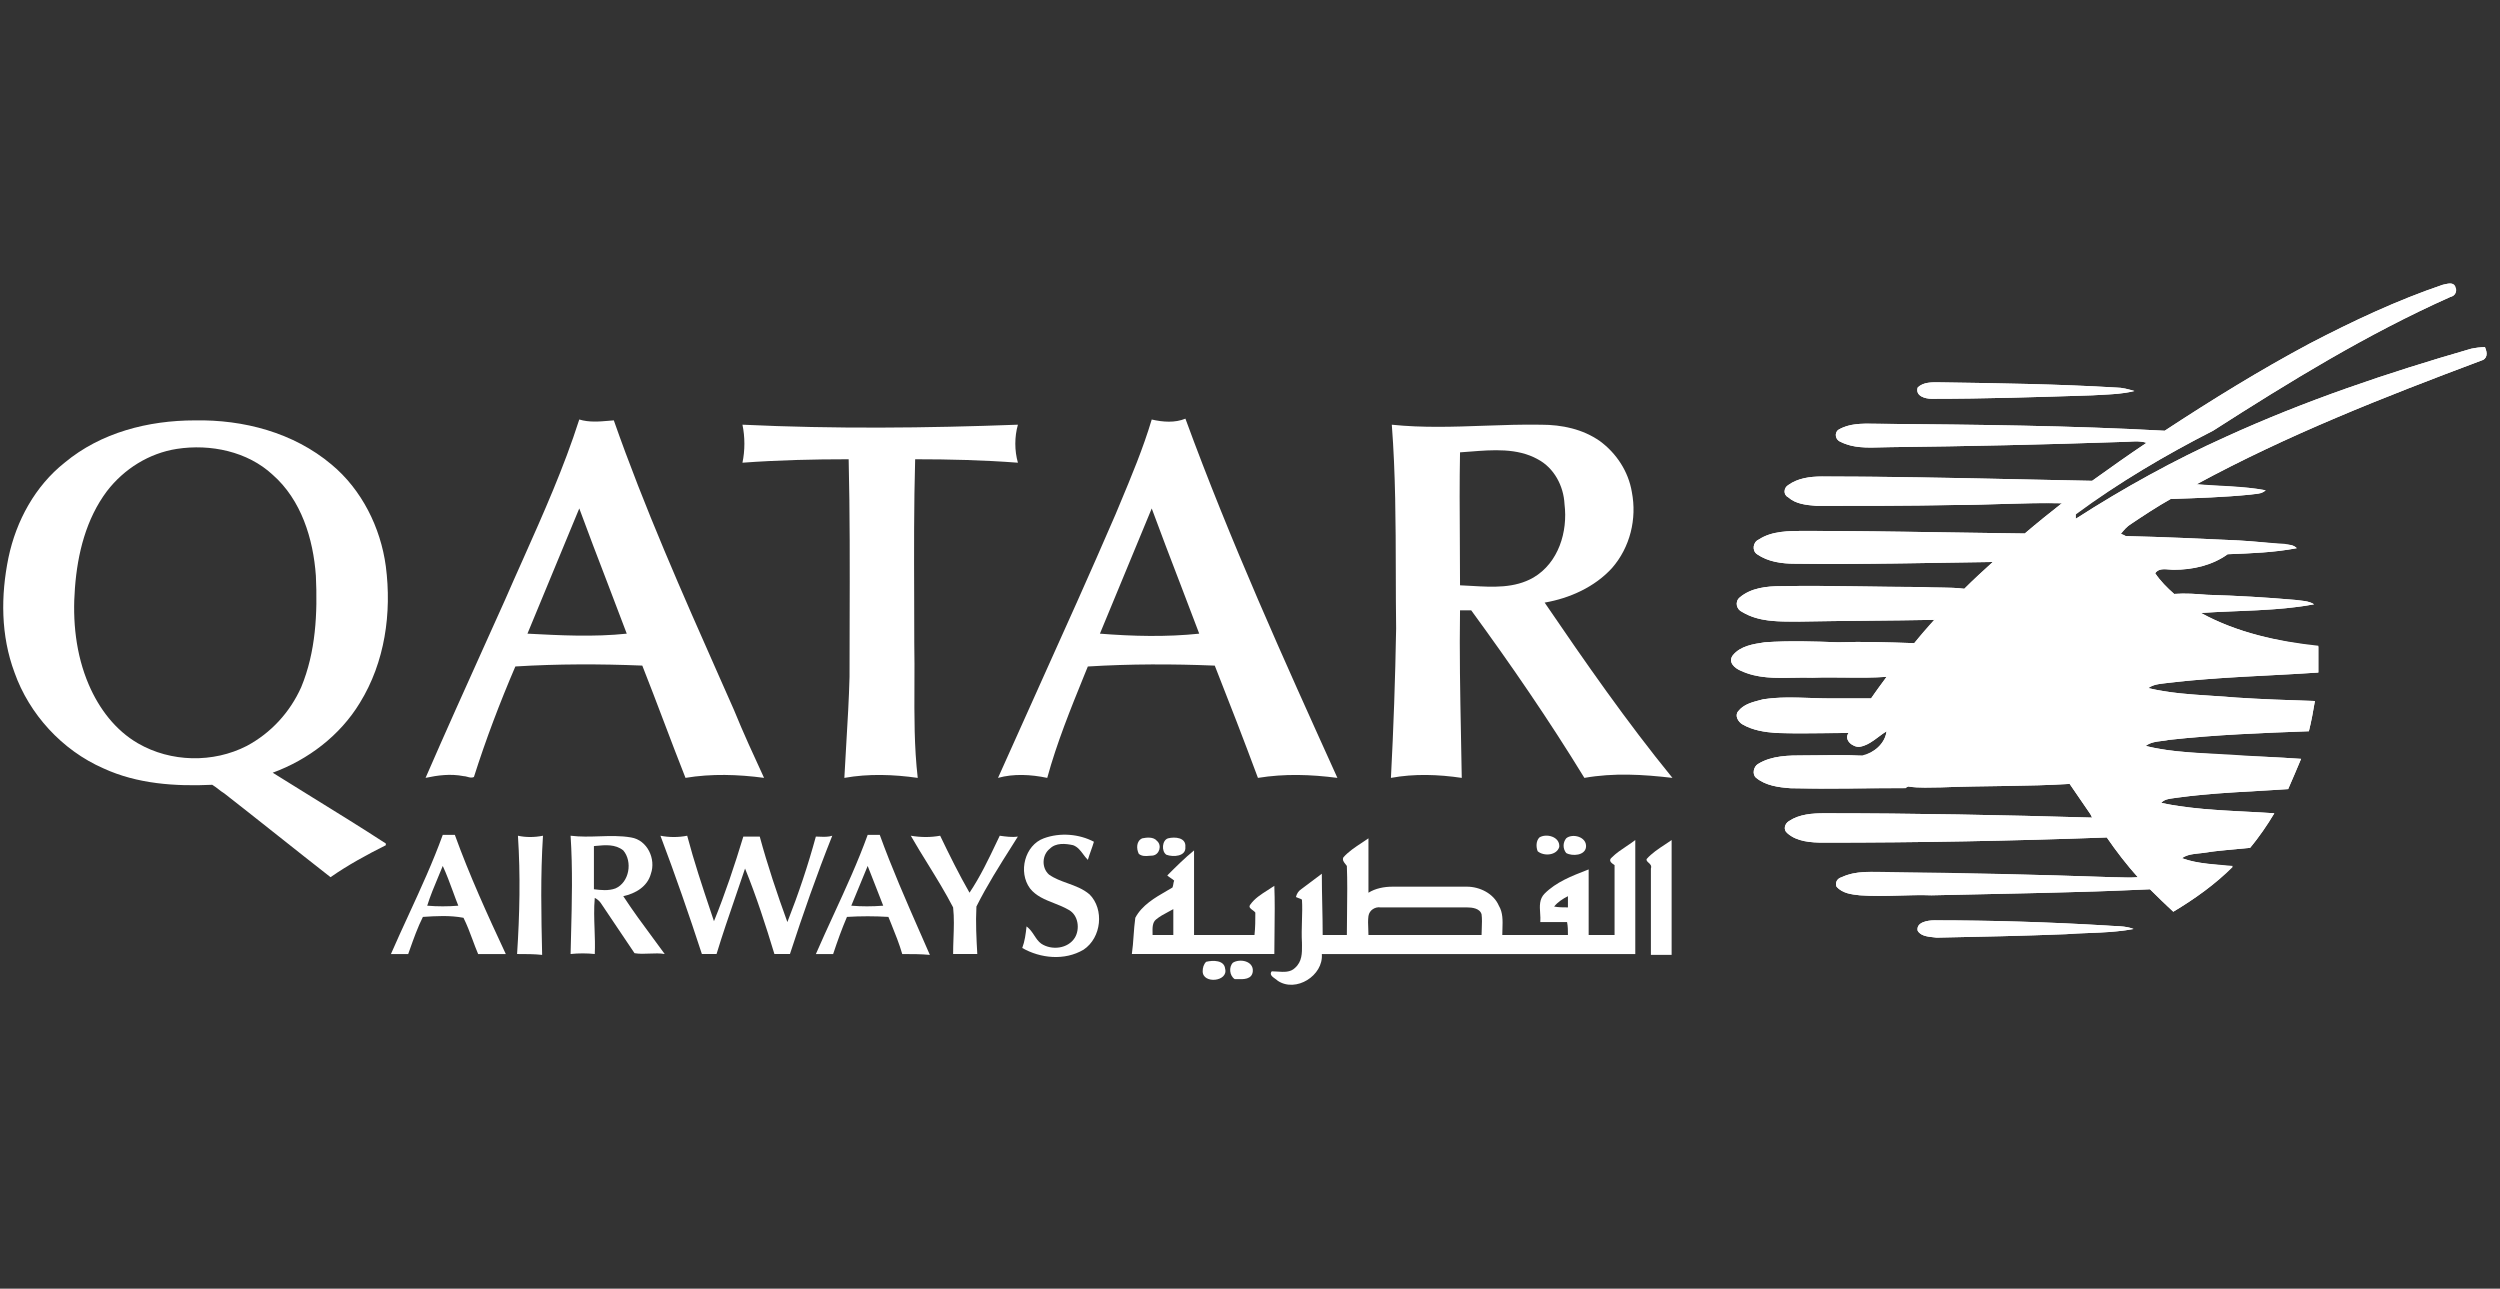 <svg width="97" height="50" viewBox="0 0 97 50" fill="none" xmlns="http://www.w3.org/2000/svg">
<rect x="0" y="0" width="97" height="50" fill="#333333" stroke="none"/>
<path fill-rule="evenodd" clip-rule="evenodd" d="M43.438 19.584C43.385 19.711 43.332 19.837 43.28 19.963C42.308 22.216 41.292 24.47 40.28 26.714L40.28 26.715C39.758 27.873 39.237 29.029 38.723 30.182C39.326 30.014 39.996 30.048 40.633 30.182C41.001 28.832 41.537 27.512 42.062 26.218L42.208 25.86C43.849 25.759 45.491 25.759 47.133 25.826C47.703 27.267 48.272 28.741 48.808 30.182C49.847 30.014 50.852 30.048 51.891 30.182C49.813 25.592 47.736 21.001 45.994 16.244C45.592 16.411 45.123 16.378 44.687 16.277C44.357 17.388 43.892 18.498 43.438 19.584ZM46.53 24.586C45.257 24.72 43.95 24.687 42.677 24.586C43.012 23.782 43.347 22.97 43.682 22.157C44.017 21.345 44.352 20.532 44.687 19.728C45.037 20.681 45.399 21.623 45.758 22.56L45.759 22.561C46.018 23.238 46.277 23.912 46.53 24.586Z" fill="white"/>
<path fill-rule="evenodd" clip-rule="evenodd" d="M20.287 21.713C21.082 19.929 21.879 18.143 22.476 16.276C22.853 16.393 23.255 16.358 23.639 16.325C23.698 16.32 23.757 16.314 23.816 16.31C25.009 19.712 26.469 23.009 27.934 26.317L27.936 26.32L27.936 26.321C28.115 26.725 28.294 27.13 28.473 27.534C28.841 28.439 29.243 29.31 29.645 30.181C28.64 30.047 27.602 30.014 26.597 30.181C26.312 29.461 26.035 28.732 25.759 28.003C25.483 27.274 25.206 26.546 24.921 25.825C23.28 25.758 21.638 25.758 19.996 25.859C19.393 27.266 18.857 28.673 18.388 30.148C18.304 30.189 18.22 30.166 18.137 30.142C18.086 30.128 18.036 30.114 17.986 30.114C17.483 30.014 16.981 30.081 16.512 30.181C17.279 28.417 18.065 26.673 18.856 24.918C19.102 24.373 19.348 23.827 19.594 23.279C19.821 22.756 20.054 22.234 20.287 21.713ZM20.465 24.586C21.738 24.653 23.045 24.72 24.318 24.586C24.065 23.911 23.806 23.236 23.547 22.559C23.187 21.622 22.826 20.68 22.476 19.727C22.14 20.532 21.805 21.344 21.47 22.157C21.135 22.969 20.8 23.782 20.465 24.586Z" fill="white"/>
<path fill-rule="evenodd" clip-rule="evenodd" d="M2.506 17.953C3.913 16.78 5.756 16.311 7.565 16.311C9.441 16.277 11.385 16.78 12.859 18.02C14.032 18.991 14.769 20.466 14.97 21.973C15.204 23.783 14.936 25.692 13.965 27.267C13.194 28.54 11.954 29.478 10.581 29.981C11.093 30.303 11.615 30.625 12.138 30.948C13.086 31.534 14.042 32.124 14.97 32.728V32.795C14.233 33.164 13.495 33.566 12.825 34.035C12.139 33.499 11.452 32.955 10.765 32.41C10.078 31.866 9.391 31.321 8.704 30.785C8.621 30.735 8.545 30.676 8.47 30.617C8.394 30.559 8.319 30.5 8.235 30.45C6.795 30.517 5.32 30.416 4.014 29.813C2.405 29.11 1.132 27.703 0.563 26.094C0.027 24.654 0.027 23.113 0.328 21.638C0.63 20.198 1.367 18.857 2.506 17.953ZM6.862 17.417C5.789 17.584 4.818 18.187 4.148 19.058C3.344 20.131 3.008 21.471 2.908 22.811C2.807 24.084 2.941 25.391 3.444 26.564C3.846 27.502 4.483 28.339 5.354 28.842C6.627 29.579 8.269 29.612 9.575 28.942C10.514 28.44 11.251 27.636 11.686 26.664C12.256 25.29 12.323 23.783 12.256 22.342C12.155 20.901 11.686 19.393 10.581 18.422C9.609 17.517 8.168 17.216 6.862 17.417Z" fill="white"/>
<path d="M28.807 16.478C32.358 16.646 35.91 16.612 39.495 16.478C39.361 16.948 39.361 17.484 39.495 17.953C38.155 17.852 36.848 17.819 35.508 17.819C35.458 19.603 35.464 21.387 35.47 23.171C35.472 23.766 35.474 24.36 35.474 24.955C35.485 25.491 35.482 26.027 35.48 26.563C35.475 27.77 35.469 28.976 35.608 30.182C34.67 30.048 33.699 30.014 32.761 30.182C32.783 29.746 32.809 29.311 32.835 28.875C32.887 28.004 32.939 27.133 32.962 26.262C32.962 25.558 32.964 24.855 32.966 24.151C32.972 22.04 32.978 19.929 32.928 17.819C31.554 17.819 30.181 17.852 28.807 17.953C28.907 17.484 28.907 16.948 28.807 16.478Z" fill="white"/>
<path fill-rule="evenodd" clip-rule="evenodd" d="M57.586 16.518C56.394 16.561 55.204 16.603 54.002 16.479C54.148 18.379 54.153 20.297 54.157 22.22V22.221C54.159 22.942 54.16 23.664 54.17 24.386C54.136 26.329 54.069 28.272 53.968 30.182C54.873 30.014 55.811 30.048 56.716 30.182C56.708 29.632 56.697 29.085 56.686 28.538C56.655 26.919 56.624 25.31 56.649 23.682H57.084C58.626 25.793 60.1 27.937 61.474 30.182C62.613 29.981 63.752 30.048 64.891 30.182C63.115 28.004 61.507 25.692 59.932 23.381C60.904 23.213 61.876 22.777 62.546 22.04C63.249 21.236 63.517 20.131 63.316 19.092C63.182 18.288 62.713 17.584 62.077 17.115C61.407 16.646 60.602 16.479 59.798 16.479C59.057 16.466 58.321 16.492 57.586 16.518ZM56.642 21.004C56.634 19.861 56.627 18.713 56.649 17.551C56.774 17.542 56.9 17.532 57.027 17.523C57.925 17.452 58.872 17.378 59.664 17.819C60.301 18.154 60.669 18.857 60.703 19.561C60.837 20.633 60.468 21.839 59.497 22.409C58.767 22.83 57.92 22.781 57.113 22.734C56.957 22.725 56.801 22.716 56.649 22.71C56.649 22.143 56.645 21.575 56.642 21.006L56.642 21.004Z" fill="white"/>
<path d="M44.32 32.527C44.488 32.493 44.756 32.46 44.89 32.627C45.091 32.795 44.99 33.163 44.722 33.197C44.681 33.197 44.639 33.201 44.595 33.205C44.459 33.218 44.313 33.231 44.186 33.13C44.086 32.929 44.086 32.627 44.32 32.527Z" fill="white"/>
<path d="M45.992 32.862C46.026 32.494 45.59 32.46 45.322 32.527C45.088 32.594 45.054 33.03 45.255 33.164C45.523 33.264 46.026 33.231 45.992 32.862Z" fill="white"/>
<path d="M59.729 32.493C59.997 32.326 60.533 32.46 60.5 32.862C60.399 33.197 59.897 33.23 59.662 33.029C59.595 32.862 59.595 32.627 59.729 32.493Z" fill="white"/>
<path d="M61.538 32.862C61.572 32.46 61.002 32.326 60.768 32.527C60.634 32.695 60.634 32.929 60.768 33.097C61.002 33.231 61.505 33.197 61.538 32.862Z" fill="white"/>
<path fill-rule="evenodd" clip-rule="evenodd" d="M52.124 33.264C52.325 33.038 52.583 32.868 52.841 32.699C52.926 32.642 53.012 32.586 53.096 32.527V34.638C53.364 34.47 53.699 34.403 54.034 34.403H56.916C57.418 34.403 57.954 34.671 58.155 35.14C58.316 35.408 58.305 35.718 58.295 36.037C58.292 36.117 58.289 36.199 58.289 36.279H60.836C60.836 36.112 60.836 35.944 60.802 35.777H59.764C59.773 35.667 59.766 35.55 59.758 35.433C59.739 35.16 59.72 34.883 59.931 34.671C60.381 34.222 60.984 33.988 61.564 33.763L61.64 33.733V36.279H62.645V33.566L62.632 33.557C62.531 33.49 62.384 33.393 62.544 33.264C62.71 33.098 62.902 32.971 63.095 32.842C63.214 32.763 63.334 32.683 63.449 32.594V37.017H51.287C51.354 37.854 50.282 38.524 49.578 38.055C49.553 38.03 49.517 38.005 49.479 37.978C49.368 37.9 49.243 37.812 49.343 37.687C49.412 37.687 49.484 37.692 49.557 37.697C49.806 37.715 50.067 37.734 50.248 37.553C50.522 37.309 50.52 36.982 50.517 36.673L50.516 36.621L50.516 36.581C50.499 36.295 50.508 36.009 50.516 35.727C50.525 35.447 50.533 35.172 50.516 34.906C50.496 34.886 50.44 34.866 50.383 34.846C50.346 34.832 50.308 34.819 50.282 34.805C50.315 34.671 50.382 34.571 50.483 34.504L51.287 33.901C51.287 34.303 51.295 34.696 51.303 35.09C51.312 35.484 51.32 35.877 51.32 36.279H52.258C52.258 35.978 52.262 35.677 52.266 35.377V35.373C52.273 34.774 52.281 34.179 52.258 33.599C52.243 33.576 52.225 33.554 52.206 33.531C52.141 33.451 52.073 33.368 52.124 33.264ZM60.3 35.174C60.467 35.207 60.668 35.207 60.836 35.207V34.772C60.635 34.872 60.434 35.006 60.3 35.174ZM53.096 35.542C53.074 35.7 53.081 35.873 53.089 36.04C53.092 36.122 53.096 36.203 53.096 36.279H57.485C57.485 36.19 57.489 36.101 57.493 36.011C57.5 35.833 57.508 35.654 57.485 35.475C57.418 35.241 57.117 35.207 56.916 35.207H53.565C53.364 35.174 53.13 35.308 53.096 35.542Z" fill="white"/>
<path d="M64.604 32.766C64.346 32.935 64.089 33.105 63.888 33.331C63.873 33.39 63.917 33.43 63.965 33.473C64.026 33.527 64.093 33.587 64.055 33.7V37.05H64.859V32.594C64.776 32.653 64.69 32.709 64.604 32.766Z" fill="white"/>
<path fill-rule="evenodd" clip-rule="evenodd" d="M45.29 33.967C45.625 33.632 45.96 33.297 46.329 32.996V36.279H48.674C48.707 35.977 48.707 35.709 48.707 35.408C48.685 35.374 48.644 35.345 48.603 35.315C48.521 35.255 48.439 35.196 48.506 35.106C48.68 34.858 48.928 34.702 49.18 34.542C49.269 34.486 49.358 34.43 49.444 34.369C49.467 34.951 49.459 35.548 49.452 36.139C49.448 36.433 49.444 36.727 49.444 37.016H43.916C43.95 36.782 43.967 36.547 43.983 36.313C44 36.078 44.017 35.843 44.05 35.609C44.309 35.121 44.812 34.83 45.267 34.567C45.344 34.523 45.419 34.48 45.491 34.436C45.508 34.403 45.516 34.352 45.525 34.302C45.533 34.252 45.541 34.202 45.558 34.168C45.525 34.135 45.474 34.101 45.424 34.068C45.374 34.034 45.323 34.001 45.29 33.967ZM44.854 35.676C44.71 35.791 44.715 36.006 44.719 36.192C44.72 36.222 44.72 36.251 44.72 36.279H45.525V35.274C45.458 35.312 45.392 35.347 45.326 35.382C45.16 35.47 44.998 35.556 44.854 35.676Z" fill="white"/>
<path d="M47.535 37.586C47.502 37.251 47.066 37.251 46.798 37.318C46.698 37.419 46.664 37.553 46.664 37.687C46.664 38.189 47.669 38.089 47.535 37.586Z" fill="white"/>
<path d="M47.838 37.352C48.106 37.184 48.642 37.285 48.609 37.687C48.579 38.009 48.242 37.998 48.002 37.991C47.967 37.99 47.934 37.989 47.905 37.989C47.704 37.855 47.671 37.52 47.838 37.352Z" fill="white"/>
<path fill-rule="evenodd" clip-rule="evenodd" d="M17.648 32.393H17.179C16.799 33.443 16.33 34.463 15.861 35.483C15.626 35.993 15.392 36.503 15.168 37.017H15.838C15.86 36.956 15.882 36.894 15.904 36.831C16.051 36.417 16.204 35.984 16.408 35.576C16.911 35.543 17.447 35.509 17.983 35.61C18.123 35.891 18.228 36.172 18.333 36.454C18.402 36.642 18.472 36.829 18.552 37.017H19.625C18.921 35.509 18.217 33.968 17.648 32.393ZM16.996 34.041C17.058 33.893 17.12 33.746 17.179 33.599C17.327 33.918 17.449 34.25 17.57 34.578C17.639 34.768 17.708 34.956 17.782 35.141C17.38 35.174 16.978 35.174 16.576 35.141C16.694 34.761 16.846 34.399 16.996 34.041Z" fill="white"/>
<path fill-rule="evenodd" clip-rule="evenodd" d="M33.666 32.393H34.135C34.6 33.678 35.154 34.941 35.706 36.2L35.707 36.202L35.709 36.205C35.833 36.487 35.956 36.769 36.079 37.05C35.743 37.017 35.375 37.017 35.007 37.017C34.895 36.627 34.737 36.236 34.572 35.827C34.538 35.744 34.504 35.661 34.47 35.576C33.934 35.543 33.398 35.543 32.862 35.576C32.661 36.045 32.493 36.514 32.326 37.017H31.656C31.879 36.503 32.114 35.993 32.348 35.483C32.817 34.463 33.286 33.443 33.666 32.393ZM33.666 33.599C33.566 33.851 33.457 34.11 33.348 34.37C33.239 34.63 33.13 34.889 33.03 35.141C33.432 35.174 33.834 35.174 34.269 35.141C34.169 34.889 34.068 34.63 33.968 34.37C33.867 34.11 33.767 33.851 33.666 33.599Z" fill="white"/>
<path d="M42.444 32.66C41.874 32.359 41.137 32.292 40.5 32.526C39.763 32.794 39.495 33.833 39.964 34.47C40.2 34.769 40.544 34.905 40.893 35.042C41.091 35.12 41.29 35.198 41.472 35.307C41.84 35.508 41.907 36.044 41.706 36.38C41.438 36.815 40.802 36.882 40.4 36.614C40.285 36.532 40.211 36.418 40.133 36.3C40.052 36.176 39.967 36.047 39.83 35.944C39.797 36.245 39.763 36.514 39.663 36.782C40.366 37.184 41.304 37.284 42.041 36.849C42.745 36.38 42.846 35.274 42.276 34.704C42.022 34.486 41.718 34.377 41.418 34.268C41.166 34.177 40.916 34.087 40.701 33.934C40.4 33.666 40.433 33.163 40.735 32.928C40.969 32.694 41.338 32.727 41.639 32.794C41.816 32.861 41.92 33 42.028 33.145C42.084 33.22 42.141 33.296 42.209 33.364C42.242 33.247 42.284 33.13 42.326 33.013C42.368 32.895 42.41 32.778 42.444 32.66Z" fill="white"/>
<path d="M20.096 32.426C20.398 32.493 20.733 32.493 21.068 32.426C20.968 33.967 21.001 35.508 21.035 37.05C20.733 37.016 20.398 37.016 20.063 37.016C20.163 35.475 20.197 33.967 20.096 32.426Z" fill="white"/>
<path fill-rule="evenodd" clip-rule="evenodd" d="M23.258 32.449C22.89 32.461 22.518 32.473 22.139 32.426C22.223 33.716 22.19 35.006 22.157 36.276C22.151 36.524 22.145 36.77 22.139 37.016C22.441 36.983 22.776 36.983 23.077 37.016C23.092 36.688 23.081 36.367 23.069 36.046C23.055 35.646 23.04 35.248 23.077 34.838C23.144 34.872 23.245 34.939 23.312 35.039C23.529 35.358 23.747 35.684 23.965 36.011C24.183 36.337 24.401 36.665 24.619 36.983C24.803 37.016 25.004 37.008 25.205 36.999C25.406 36.991 25.607 36.983 25.791 37.016C25.648 36.819 25.502 36.622 25.356 36.424C24.955 35.883 24.551 35.336 24.183 34.771C24.652 34.671 25.121 34.403 25.255 33.9C25.456 33.331 25.121 32.594 24.485 32.493C24.077 32.422 23.67 32.436 23.258 32.449ZM23.044 34.503V32.828L23.13 32.82C23.479 32.786 23.874 32.748 24.183 32.996C24.552 33.431 24.418 34.235 23.881 34.47C23.613 34.57 23.312 34.537 23.044 34.503Z" fill="white"/>
<path d="M25.625 32.426C25.96 32.493 26.328 32.493 26.663 32.426C26.931 33.438 27.252 34.398 27.579 35.375L27.702 35.743C28.137 34.671 28.506 33.565 28.841 32.459H29.478C29.779 33.565 30.148 34.671 30.55 35.776C30.985 34.671 31.354 33.565 31.655 32.459C31.705 32.459 31.756 32.462 31.808 32.464C31.969 32.47 32.14 32.477 32.292 32.426C31.689 33.934 31.153 35.475 30.65 37.016H30.047C29.712 35.91 29.344 34.771 28.908 33.699C28.785 34.068 28.659 34.436 28.532 34.805C28.279 35.542 28.026 36.279 27.802 37.016H27.233C26.73 35.475 26.194 33.934 25.625 32.426Z" fill="white"/>
<path d="M36.478 32.426C36.109 32.493 35.741 32.493 35.339 32.426C35.553 32.801 35.778 33.166 36.004 33.53C36.341 34.077 36.679 34.624 36.981 35.207C37.025 35.609 37.01 36.011 36.995 36.413C36.988 36.614 36.981 36.815 36.981 37.016H37.919C37.885 36.413 37.852 35.81 37.885 35.173C38.294 34.356 38.778 33.59 39.273 32.809C39.346 32.693 39.42 32.576 39.493 32.459C39.259 32.493 39.024 32.459 38.79 32.426C38.751 32.507 38.713 32.587 38.675 32.667C38.35 33.351 38.037 34.008 37.617 34.637C37.215 33.934 36.847 33.197 36.478 32.426Z" fill="white"/>
<path fill-rule="evenodd" clip-rule="evenodd" d="M94.777 11.05C93.001 11.653 91.293 12.457 89.617 13.329C87.674 14.367 85.831 15.506 83.989 16.713C80.337 16.512 76.651 16.478 72.999 16.445C72.429 16.445 71.826 16.378 71.324 16.679C71.156 16.813 71.223 17.081 71.424 17.148C72.027 17.45 72.731 17.349 73.368 17.349C76.349 17.316 79.331 17.249 82.313 17.148C82.648 17.148 82.983 17.081 83.285 17.182C82.581 17.651 81.878 18.153 81.174 18.656C77.69 18.589 74.172 18.488 70.687 18.488C70.218 18.488 69.749 18.555 69.38 18.823C69.213 18.924 69.179 19.192 69.38 19.292C69.682 19.561 70.084 19.594 70.486 19.628C72.262 19.628 74.038 19.628 75.78 19.594C77.187 19.594 78.594 19.494 80.001 19.527C79.532 19.895 79.03 20.298 78.561 20.7C75.713 20.666 72.865 20.599 70.017 20.599C69.414 20.599 68.744 20.599 68.241 20.934C68.007 21.035 67.973 21.37 68.174 21.504C68.61 21.805 69.146 21.872 69.648 21.872C72.195 21.906 74.775 21.839 77.321 21.805C76.953 22.14 76.584 22.475 76.215 22.844C75.679 22.777 75.11 22.811 74.574 22.777C72.764 22.777 70.922 22.71 69.112 22.743C68.543 22.743 67.94 22.811 67.504 23.179C67.303 23.346 67.37 23.648 67.605 23.749C68.275 24.151 69.079 24.117 69.85 24.117C71.592 24.084 73.334 24.084 75.076 24.05C74.775 24.352 74.54 24.653 74.272 24.955C73.267 24.921 72.295 24.888 71.324 24.921C70.386 24.888 69.447 24.854 68.476 24.921C68.04 24.988 67.538 25.055 67.236 25.424C67.035 25.692 67.303 25.926 67.571 26.027C68.409 26.429 69.38 26.262 70.319 26.295C71.29 26.262 72.228 26.328 73.2 26.262C72.999 26.529 72.798 26.797 72.597 27.099C72.061 27.099 71.558 27.099 71.056 27.099C70.151 27.099 69.28 26.999 68.409 27.133C68.04 27.233 67.672 27.3 67.437 27.602C67.303 27.769 67.437 28.004 67.605 28.104C68.007 28.339 68.476 28.406 68.911 28.439C69.85 28.473 70.788 28.439 71.726 28.439C71.525 28.707 71.893 29.009 72.161 28.975C72.563 28.908 72.865 28.573 73.2 28.372C73.133 28.875 72.697 29.21 72.262 29.31C71.525 29.277 70.754 29.31 70.017 29.31C69.414 29.31 68.744 29.31 68.208 29.645C68.04 29.746 67.973 30.047 68.141 30.181C68.509 30.483 69.012 30.55 69.481 30.584C70.955 30.617 72.463 30.584 73.937 30.55C73.971 30.55 74.038 30.517 74.038 30.517C74.473 30.584 74.909 30.55 75.311 30.55C76.986 30.483 78.661 30.517 80.303 30.416C80.571 30.818 80.839 31.187 81.107 31.589L81.174 31.723C77.69 31.622 74.239 31.555 70.788 31.555C70.319 31.555 69.816 31.589 69.414 31.857C69.246 31.957 69.179 32.192 69.347 32.326C69.716 32.661 70.285 32.694 70.754 32.694C74.44 32.694 78.092 32.627 81.744 32.493C82.112 33.029 82.514 33.532 82.95 34.035C82.615 34.068 82.28 34.035 81.911 34.035C79.03 33.934 76.148 33.867 73.267 33.834C72.664 33.834 72.027 33.767 71.458 34.035C71.29 34.068 71.19 34.236 71.257 34.403C71.491 34.671 71.86 34.705 72.161 34.738C73.1 34.805 74.038 34.705 74.942 34.738C77.79 34.671 80.605 34.638 83.419 34.504C83.721 34.805 84.022 35.073 84.324 35.375C85.161 34.872 85.965 34.303 86.635 33.599C85.999 33.532 85.295 33.532 84.659 33.297C84.893 33.13 85.195 33.13 85.463 33.096C86.066 32.996 86.669 32.962 87.305 32.895C87.641 32.493 87.976 32.024 88.244 31.555C86.803 31.455 85.295 31.455 83.855 31.153C83.989 30.986 84.257 30.986 84.458 30.952C85.898 30.751 87.339 30.718 88.78 30.617C88.947 30.215 89.115 29.846 89.282 29.444C88.344 29.377 87.406 29.344 86.501 29.277C85.429 29.21 84.324 29.21 83.251 28.942C83.519 28.741 83.855 28.774 84.156 28.707C85.965 28.506 87.775 28.439 89.584 28.372C89.684 27.97 89.751 27.602 89.818 27.2C88.813 27.166 87.775 27.133 86.769 27.066C85.63 26.965 84.458 26.965 83.352 26.697C83.587 26.529 83.888 26.529 84.123 26.496C86.066 26.262 88.009 26.228 89.952 26.094C89.952 25.759 89.952 25.424 89.952 25.055C88.378 24.888 86.803 24.553 85.396 23.782C86.87 23.682 88.344 23.715 89.785 23.447C89.584 23.313 89.316 23.313 89.081 23.279C87.942 23.179 86.803 23.112 85.63 23.078C85.228 23.045 84.793 23.012 84.357 23.045C84.089 22.811 83.821 22.542 83.62 22.241C83.787 22.006 84.089 22.107 84.357 22.107C85.094 22.107 85.831 21.939 86.434 21.504C87.339 21.47 88.244 21.437 89.115 21.269C88.981 21.135 88.813 21.135 88.646 21.102C88.043 21.068 87.44 21.001 86.837 20.968C85.396 20.901 83.955 20.834 82.481 20.8C82.447 20.767 82.347 20.733 82.28 20.7C82.414 20.566 82.514 20.432 82.682 20.331C83.184 19.996 83.687 19.661 84.223 19.36C85.262 19.326 86.3 19.292 87.305 19.192C87.507 19.158 87.741 19.158 87.909 19.024C87.037 18.857 86.133 18.857 85.228 18.79C88.746 16.88 92.499 15.406 96.251 13.999C96.519 13.932 96.519 13.697 96.419 13.463C96.251 13.463 96.05 13.496 95.883 13.53C92.633 14.468 89.45 15.54 86.367 16.947C84.357 17.852 82.414 18.924 80.538 20.13C80.538 20.097 80.538 19.996 80.538 19.929C82.213 18.723 84.022 17.651 85.865 16.713C88.847 14.803 91.862 12.96 95.079 11.519C95.246 11.486 95.347 11.318 95.28 11.151C95.213 10.916 94.945 11.017 94.777 11.05Z" fill="white"/>
<path fill-rule="evenodd" clip-rule="evenodd" d="M74.406 15.037C74.306 15.372 74.708 15.473 74.942 15.473C77.019 15.473 79.097 15.406 81.174 15.339C81.71 15.305 82.28 15.305 82.816 15.171C82.581 15.104 82.347 15.037 82.112 15.037C79.867 14.903 77.589 14.87 75.311 14.836C75.009 14.836 74.641 14.803 74.406 15.037Z" fill="white"/>
<path fill-rule="evenodd" clip-rule="evenodd" d="M74.406 36.112C74.54 36.346 74.875 36.346 75.143 36.38C76.819 36.346 78.494 36.313 80.169 36.246C81.04 36.179 81.911 36.212 82.782 36.045C82.447 35.911 82.079 35.944 81.744 35.911C79.499 35.777 77.288 35.71 75.043 35.71C74.808 35.71 74.339 35.777 74.406 36.112Z" fill="white"/>
<path d="M78.293 22.006C78.863 22.777 78.93 23.782 78.796 24.72C79.265 24.318 79.533 23.748 79.667 23.179C80.036 24.519 80.136 26.127 79.265 27.3C78.662 28.171 77.724 28.707 76.786 29.176C77.489 29.377 78.193 28.975 78.863 28.875C79.232 28.841 79.433 29.176 79.634 29.444C78.226 29.444 76.819 29.377 75.412 29.377C76.451 27.869 77.087 26.127 77.556 24.385C77.322 24.552 77.054 24.653 76.752 24.653C76.92 24.05 77.389 23.547 77.992 23.313C78.092 22.877 78.193 22.442 78.293 22.006Z" fill="white"/>
<path fill-rule="evenodd" clip-rule="evenodd" d="M84.223 19.36C84.558 19.158 84.893 18.991 85.228 18.79C86.133 18.89 87.037 18.857 87.909 19.024C87.741 19.192 87.507 19.158 87.305 19.192C86.3 19.292 85.262 19.326 84.223 19.36Z" fill="white"/>
<path fill-rule="evenodd" clip-rule="evenodd" d="M74.038 30.517C74.574 30.248 75.077 29.88 75.412 29.377C76.819 29.377 78.226 29.444 79.634 29.444C79.868 29.779 80.069 30.081 80.303 30.416C78.661 30.517 76.986 30.483 75.311 30.55C74.909 30.55 74.473 30.584 74.038 30.517Z" fill="white"/>
<path d="M94.849 11.034C94.823 11.04 94.8 11.046 94.777 11.05C93.001 11.653 91.293 12.457 89.617 13.329C87.674 14.367 85.831 15.506 83.989 16.713C83.754 16.847 83.519 17.014 83.285 17.182C82.581 17.651 81.878 18.153 81.174 18.656C80.806 18.957 80.403 19.259 80.001 19.527C79.532 19.895 79.03 20.298 78.561 20.7C77.612 20.689 76.662 20.674 75.713 20.659C73.815 20.629 71.916 20.599 70.017 20.599C69.414 20.599 68.744 20.599 68.241 20.934C68.007 21.035 67.973 21.37 68.174 21.504C68.61 21.805 69.146 21.872 69.648 21.872C71.564 21.898 73.497 21.866 75.421 21.834C76.056 21.824 76.69 21.814 77.321 21.805C76.953 22.14 76.584 22.475 76.215 22.844C76.014 23.045 75.821 23.246 75.629 23.447C75.436 23.648 75.243 23.849 75.042 24.05C74.774 24.352 74.507 24.653 74.272 24.955C74.145 25.105 74.017 25.256 73.891 25.407C74.015 25.257 74.141 25.108 74.271 24.955L74.221 24.953C73.234 24.92 72.278 24.888 71.322 24.921C70.384 24.888 69.446 24.854 68.474 24.921L68.435 24.927C68.009 24.992 67.527 25.066 67.234 25.424C67.034 25.692 67.302 25.926 67.536 26.027C68.18 26.324 68.879 26.31 69.578 26.296C69.825 26.291 70.072 26.286 70.317 26.295C70.734 26.28 71.144 26.285 71.554 26.289C72.099 26.294 72.643 26.3 73.198 26.261L73.273 26.167C73.248 26.198 73.224 26.23 73.2 26.262C73.1 26.395 72.999 26.538 72.898 26.68C72.797 26.823 72.697 26.965 72.597 27.099H71.056C70.782 27.099 70.513 27.09 70.244 27.081C69.625 27.06 69.016 27.039 68.409 27.133C68.368 27.144 68.328 27.154 68.288 27.165C67.961 27.251 67.646 27.333 67.437 27.602C67.303 27.769 67.437 28.004 67.605 28.104C68.007 28.339 68.476 28.406 68.911 28.439C69.537 28.462 70.163 28.454 70.788 28.447C71.101 28.443 71.413 28.439 71.726 28.439C71.525 28.707 71.893 29.009 72.161 28.975C72.436 28.93 72.663 28.759 72.887 28.591C72.991 28.513 73.094 28.436 73.2 28.372C73.133 28.875 72.697 29.21 72.261 29.344C72.596 29.746 72.931 30.148 73.367 30.45L73.371 30.453L73.366 30.449C72.93 30.148 72.595 29.746 72.26 29.344C71.706 29.293 71.133 29.3 70.57 29.306C70.384 29.308 70.198 29.31 70.015 29.31C69.412 29.31 68.742 29.31 68.206 29.645C68.038 29.746 67.971 30.047 68.139 30.181C68.507 30.483 69.01 30.55 69.479 30.583C70.463 30.606 71.462 30.598 72.456 30.591C72.951 30.587 73.444 30.583 73.934 30.583L73.937 30.584C73.97 30.55 74.038 30.517 74.038 30.517C74.574 30.248 75.076 29.88 75.411 29.378C76.449 27.87 77.086 26.128 77.555 24.385C77.321 24.553 77.052 24.687 76.751 24.653C76.918 24.05 77.388 23.548 77.991 23.313C78.024 23.168 78.054 23.023 78.084 22.878C78.143 22.587 78.203 22.297 78.292 22.006C78.862 22.777 78.929 23.782 78.795 24.72C79.264 24.318 79.532 23.749 79.666 23.179C80.034 24.519 80.135 26.128 79.264 27.3C78.661 28.171 77.723 28.707 76.784 29.177C77.259 29.312 77.733 29.174 78.197 29.038C78.421 28.973 78.643 28.908 78.862 28.875C79.193 28.845 79.389 29.113 79.571 29.362C79.592 29.39 79.612 29.418 79.632 29.445C79.721 29.57 79.804 29.696 79.886 29.82C80.023 30.026 80.157 30.228 80.303 30.416C80.437 30.617 80.571 30.81 80.705 31.003C80.839 31.195 80.973 31.388 81.107 31.589L81.174 31.723C77.69 31.622 74.239 31.555 70.788 31.555C70.319 31.555 69.816 31.589 69.414 31.857C69.246 31.957 69.179 32.192 69.347 32.326C69.716 32.661 70.285 32.694 70.754 32.694C74.44 32.694 78.091 32.627 81.743 32.493C82.111 33.029 82.514 33.566 82.95 34.035C82.73 34.056 82.509 34.049 82.279 34.042C82.16 34.038 82.038 34.034 81.913 34.034C79.032 33.934 76.15 33.867 73.269 33.867C73.216 33.864 73.164 33.861 73.111 33.858C72.556 33.824 71.98 33.789 71.46 34.034C71.292 34.101 71.191 34.235 71.258 34.403C71.486 34.663 71.84 34.702 72.137 34.735L72.163 34.738C72.686 34.775 73.209 34.761 73.726 34.746C74.136 34.734 74.543 34.723 74.944 34.738C75.645 34.721 76.344 34.707 77.041 34.693C79.176 34.648 81.298 34.605 83.419 34.504C83.72 34.805 84.022 35.107 84.324 35.375C85.161 34.872 85.965 34.303 86.635 33.633C86.439 33.602 86.236 33.58 86.032 33.559C85.571 33.51 85.099 33.46 84.659 33.297C84.852 33.159 85.091 33.135 85.319 33.112C85.368 33.107 85.416 33.102 85.463 33.096C85.877 33.027 86.291 32.99 86.717 32.952C86.91 32.934 87.106 32.916 87.305 32.895C87.641 32.493 87.942 32.024 88.244 31.555C87.877 31.53 87.509 31.512 87.143 31.493C86.037 31.436 84.937 31.38 83.855 31.153C83.964 31.017 84.161 30.991 84.34 30.969C84.38 30.963 84.42 30.958 84.458 30.952C85.487 30.808 86.515 30.75 87.544 30.692C87.956 30.669 88.368 30.646 88.78 30.617C88.947 30.248 89.115 29.846 89.282 29.444C88.378 29.38 87.472 29.346 86.598 29.314L86.501 29.311C86.206 29.283 85.908 29.263 85.609 29.243C84.822 29.19 84.028 29.136 83.251 28.942C83.439 28.801 83.658 28.776 83.877 28.75C83.971 28.739 84.065 28.727 84.156 28.707C85.965 28.506 87.775 28.439 89.584 28.372C89.684 27.97 89.751 27.602 89.818 27.2L89.724 27.197C88.748 27.164 87.743 27.131 86.769 27.066C86.458 27.038 86.143 27.018 85.828 26.998C84.993 26.945 84.155 26.892 83.352 26.697C83.542 26.561 83.776 26.536 83.983 26.513C84.031 26.508 84.078 26.502 84.123 26.496C85.418 26.34 86.713 26.273 88.009 26.206C88.656 26.172 89.305 26.139 89.952 26.094L89.952 25.089C88.377 24.888 86.803 24.553 85.396 23.782C85.027 23.581 84.692 23.346 84.357 23.045C84.089 22.811 83.821 22.542 83.62 22.241C83.75 22.059 83.959 22.079 84.156 22.097C84.213 22.102 84.27 22.107 84.323 22.107C85.06 22.107 85.831 21.939 86.434 21.504C86.568 21.336 86.702 21.169 86.837 20.968C85.396 20.901 83.955 20.834 82.481 20.8C82.467 20.8 82.441 20.789 82.411 20.775C82.369 20.756 82.319 20.733 82.279 20.733L82.306 20.7C82.427 20.548 82.526 20.425 82.682 20.331C83.184 19.996 83.687 19.661 84.223 19.36C84.391 19.259 84.558 19.167 84.725 19.075C84.893 18.983 85.061 18.89 85.228 18.79C88.746 16.88 92.499 15.406 96.251 13.999C96.519 13.932 96.519 13.697 96.418 13.496C96.251 13.463 96.05 13.496 95.883 13.53C92.633 14.468 89.45 15.54 86.367 16.947C84.357 17.852 82.414 18.924 80.538 20.13L80.537 19.963C82.212 18.723 84.022 17.651 85.865 16.713C88.847 14.803 91.829 12.96 95.079 11.519C95.246 11.486 95.346 11.318 95.246 11.151C95.217 10.948 95.012 10.996 94.849 11.034Z" fill="white"/>
<path d="M75.209 14.835C74.929 14.832 74.615 14.828 74.406 15.037C74.306 15.372 74.708 15.473 74.942 15.473C77.019 15.473 79.097 15.406 81.174 15.339C81.284 15.332 81.395 15.326 81.507 15.321C81.942 15.3 82.39 15.278 82.816 15.171C82.581 15.104 82.347 15.037 82.112 15.037C79.867 14.903 77.589 14.87 75.311 14.836C75.278 14.836 75.243 14.836 75.209 14.835Z" fill="white"/>
<path d="M71.324 16.679C71.749 16.424 72.247 16.432 72.735 16.441C72.823 16.443 72.912 16.445 72.999 16.445L73.019 16.444C76.664 16.478 80.343 16.512 83.989 16.713C83.754 16.847 83.519 17.014 83.285 17.182C83.07 17.11 82.838 17.123 82.602 17.137C82.506 17.142 82.41 17.148 82.313 17.148C79.331 17.249 76.349 17.316 73.368 17.349C73.242 17.349 73.113 17.353 72.983 17.357C72.456 17.373 71.908 17.39 71.424 17.148C71.223 17.081 71.156 16.813 71.324 16.679Z" fill="white"/>
<path d="M70.685 18.489C70.216 18.489 69.747 18.556 69.379 18.824C69.211 18.924 69.178 19.192 69.379 19.293C69.68 19.561 70.082 19.595 70.484 19.628C72.26 19.628 74.036 19.628 75.812 19.595C76.397 19.595 76.988 19.576 77.583 19.558C78.384 19.533 79.192 19.508 80 19.527C80.147 19.417 80.295 19.31 80.442 19.205C80.693 19.024 80.939 18.847 81.172 18.656C80.311 18.64 79.447 18.621 78.582 18.603C75.95 18.546 73.308 18.489 70.685 18.489Z" fill="white"/>
<path d="M88.646 21.135C88.043 21.068 87.439 21.001 86.837 20.968C86.702 21.169 86.568 21.336 86.434 21.504C87.339 21.47 88.244 21.437 89.115 21.269C88.981 21.135 88.813 21.135 88.646 21.135Z" fill="white"/>
<path d="M67.502 23.179C67.938 22.81 68.541 22.743 69.111 22.743C70.197 22.723 71.296 22.739 72.392 22.755C73.121 22.766 73.849 22.777 74.572 22.777C74.787 22.79 75.007 22.793 75.228 22.795C75.559 22.799 75.892 22.803 76.214 22.844C75.974 23.064 75.745 23.308 75.515 23.554C75.359 23.721 75.203 23.888 75.041 24.05C74.183 24.067 73.316 24.075 72.444 24.083C71.582 24.092 70.715 24.1 69.848 24.117C69.793 24.117 69.739 24.117 69.685 24.117H69.683C68.964 24.119 68.225 24.122 67.603 23.748C67.368 23.648 67.301 23.346 67.502 23.179Z" fill="white"/>
<path d="M85.63 23.078C85.228 23.045 84.793 23.012 84.357 23.045C84.692 23.346 85.027 23.581 85.396 23.782C85.848 23.751 86.301 23.733 86.752 23.715C87.772 23.674 88.786 23.633 89.785 23.447C89.626 23.341 89.426 23.319 89.232 23.298C89.181 23.292 89.13 23.287 89.081 23.279C87.942 23.179 86.803 23.112 85.63 23.078Z" fill="white"/>
<path d="M75.041 35.709C74.807 35.709 74.338 35.776 74.404 36.112C74.52 36.314 74.786 36.342 75.028 36.367C75.067 36.371 75.105 36.375 75.142 36.38C76.817 36.346 78.492 36.313 80.167 36.246C80.458 36.223 80.748 36.212 81.038 36.201C81.619 36.179 82.2 36.156 82.781 36.044C82.542 35.949 82.287 35.939 82.038 35.928C81.938 35.924 81.839 35.92 81.742 35.91C79.497 35.776 77.286 35.709 75.041 35.709Z" fill="white"/>
</svg>
